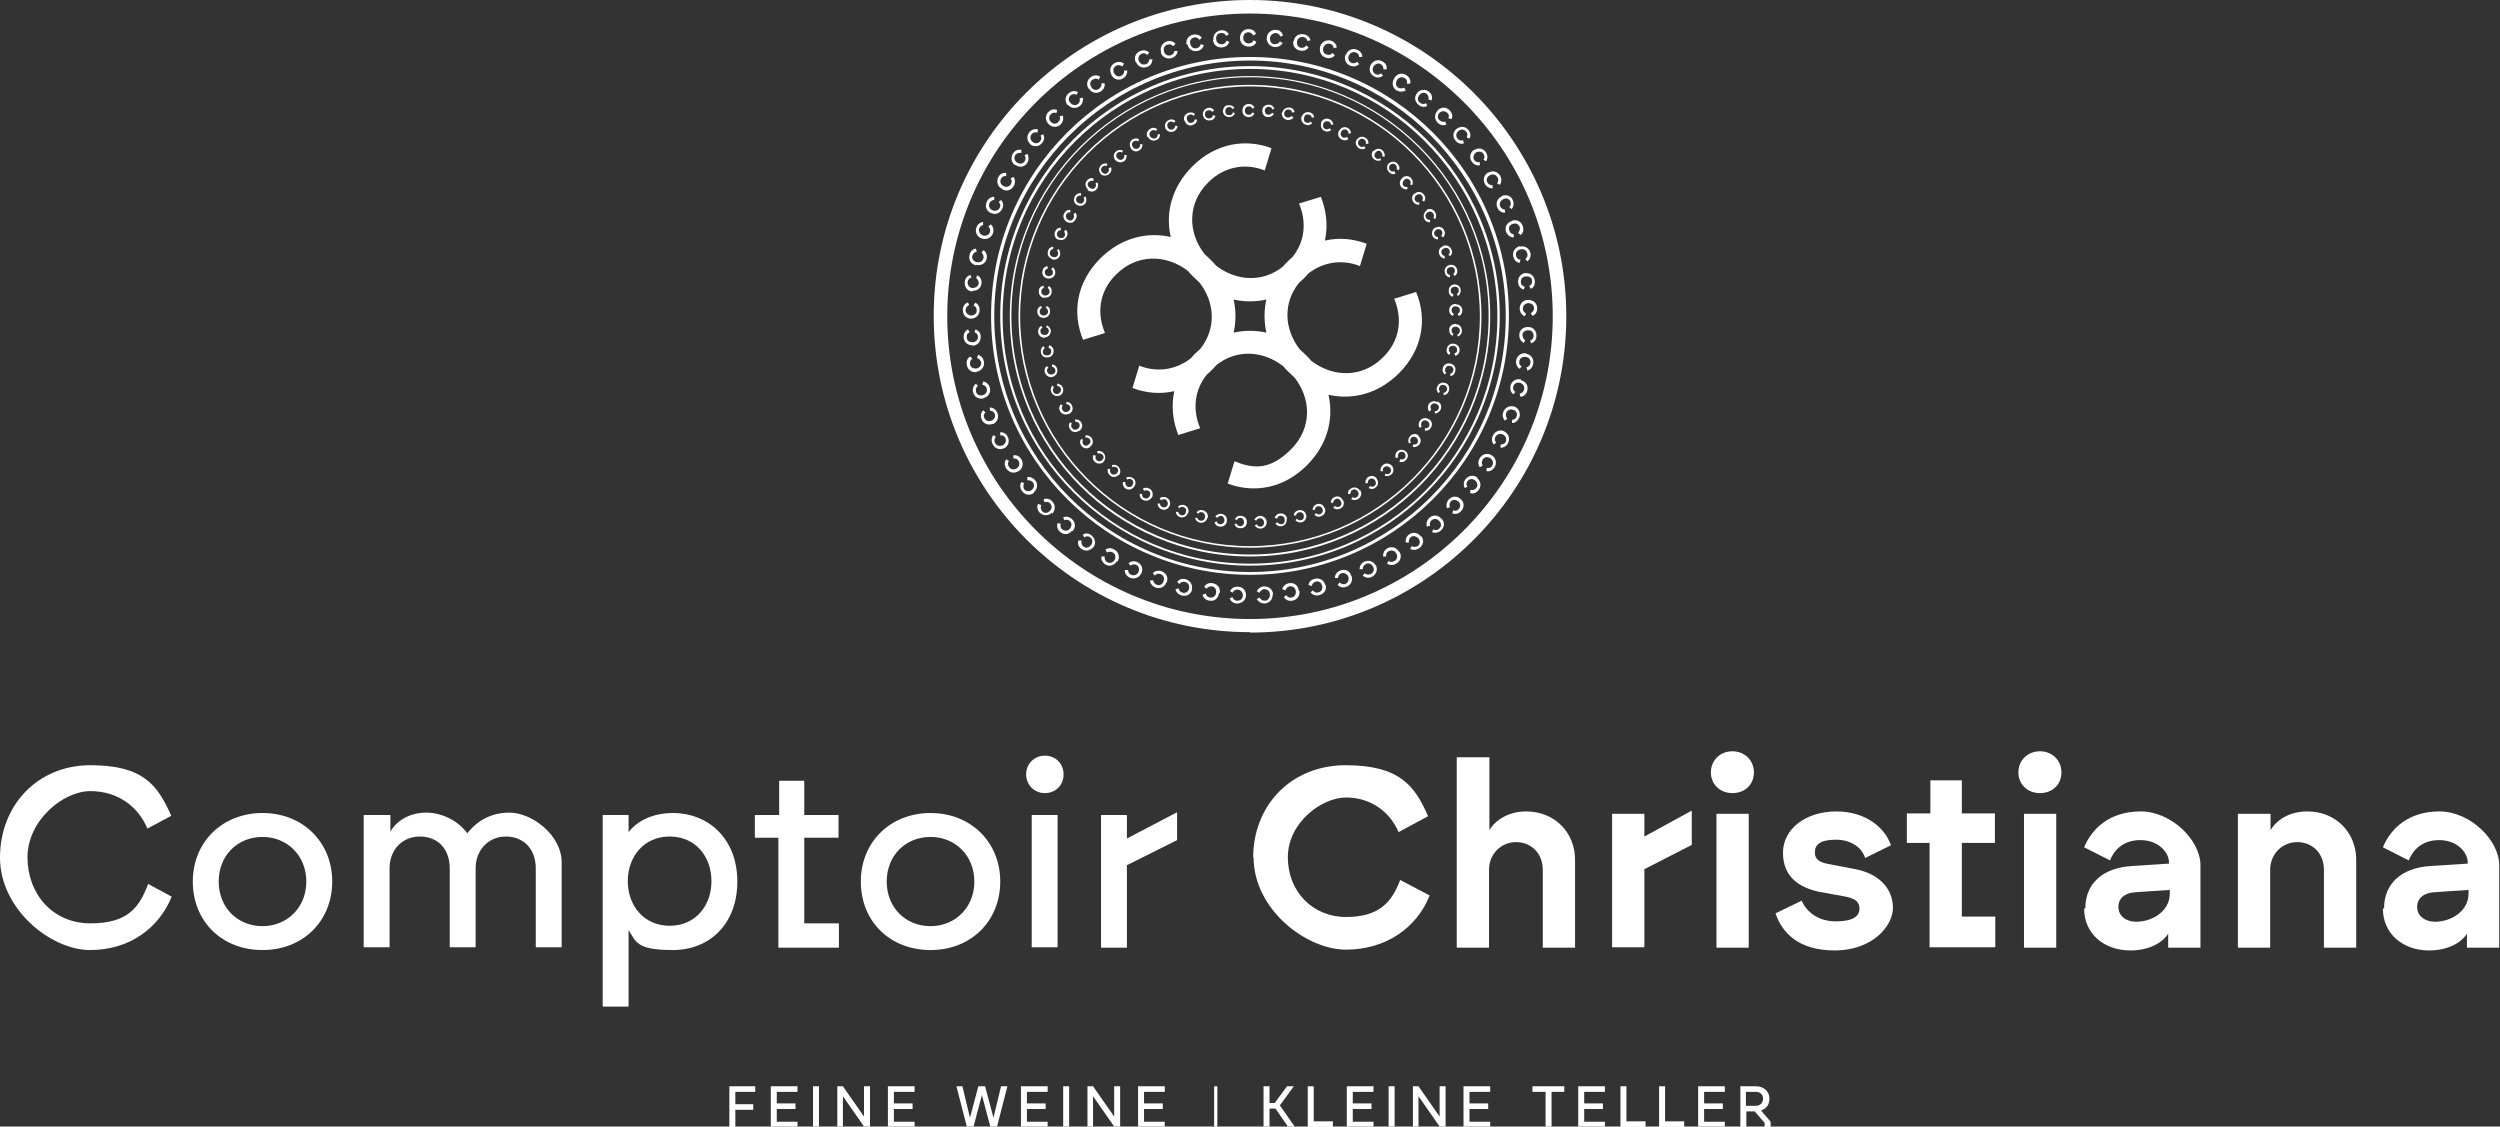 <?xml version="1.0" encoding="UTF-8"?>
<svg id="Layer_1" xmlns="http://www.w3.org/2000/svg" version="1.1" viewBox="0 0 627.6 282.8">
  <rect x="0" y="0" width="627.6" height="282.8" fill="#333333" stroke="none"/>
  <!-- Generator: Adobe Illustrator 29.8.0, SVG Export Plug-In . SVG Version: 2.1.1 Build 160)  -->
  <defs>
    <style>
      .st0 {
        fill: #fff;
      }
    </style>
  </defs>
  <path class="st0" d="M0,215.3c0-13,9.3-23.2,22.7-23.2s16.9,5.1,20.3,12.7l-6,3.2c-2.3-5.5-7.4-9.4-14.3-9.4s-15.8,7.4-15.8,16.6,6.3,16.6,15.8,16.6,12.3-4.1,14.5-9.9l5.9,3.2c-3.2,7.9-10.6,13.4-20.5,13.4S0,228.2,0,215.3Z"/>
  <path class="st0" d="M48.4,221.3c0-9.9,7.4-17.2,17.5-17.2s17.5,7.3,17.5,17.2-7.3,17.2-17.5,17.2-17.5-7.2-17.5-17.2ZM65.9,232.5c6.2,0,11-4.7,11-11.2s-4.8-11.2-11-11.2-11,4.6-11,11.2,4.8,11.2,11,11.2Z"/>
  <path class="st0" d="M91.5,204.6h6.5v4.2c1.6-2.9,5-4.8,9-4.8s8.1,2.1,10.3,5.2c1.7-2.2,5-5.2,10.6-5.2s13.1,5.6,13.1,12.5v21.3h-6.5v-19.8c0-5-3.2-8-7.5-8s-7.6,3.3-7.6,8v19.8h-6.5v-19.8c0-5-3.1-8-7.5-8s-7.6,3.3-7.6,8v19.8h-6.5v-33.2Z"/>
  <path class="st0" d="M151.3,204.6h6.5v4.3c2.1-2.8,6.1-4.8,11.1-4.8,9,0,16.2,6.5,16.2,17.2s-7,17.2-16.2,17.2-9.2-2.1-11.1-5v19.2h-6.5v-48ZM168.1,232.4c6.5,0,10.5-5,10.5-11.2s-4-11.2-10.5-11.2-10.5,5.1-10.5,11.2,4,11.2,10.5,11.2Z"/>
  <path class="st0" d="M195.4,210.3h-5.9v-5.7h6.1v-8.6h6.3v8.6h8.6v5.7h-8.6v21.5h8.7v6.1h-15.2v-27.6Z"/>
  <path class="st0" d="M216.1,221.3c0-9.9,7.4-17.2,17.5-17.2s17.5,7.3,17.5,17.2-7.3,17.2-17.5,17.2-17.5-7.2-17.5-17.2ZM233.6,232.5c6.2,0,11-4.7,11-11.2s-4.8-11.2-11-11.2-11,4.6-11,11.2,4.8,11.2,11,11.2Z"/>
  <path class="st0" d="M262.3,189.7c2.7,0,4.7,2,4.7,4.7s-2,4.7-4.7,4.7-4.7-2.1-4.7-4.7,2-4.7,4.7-4.7ZM259,204.6h6.5v33.2h-6.5v-33.2Z"/>
  <path class="st0" d="M276.4,204.6h6.5v5.9l12.6-6.6v7l-12.6,6.3v20.7h-6.5v-33.2Z"/>
  <g>
    <path class="st0" d="M314.6,215.3c0-13.2,9.6-23.2,23.2-23.2s17.4,5.2,20.7,12.8l-7.4,4c-2.2-5.2-7.1-8.7-13.2-8.7s-14.6,6.3-14.6,15,6.3,15,14.6,15,11.5-3.7,13.6-9.3l7.4,3.9c-3.2,8.1-11,13.6-21,13.6s-23.2-10.1-23.2-23.2Z"/>
    <path class="st0" d="M365.8,190.1h8.1v18.3c1.6-2.7,5-4.7,9.2-4.7,7.4,0,12.3,5.5,12.3,12.1v22.1h-8.1v-19.5c0-4.3-3-7-6.7-7s-6.8,2.9-6.8,7v19.5h-8.1v-47.8Z"/>
    <path class="st0" d="M404.7,204.3h8.1v5.7l11.9-6.5v8.6l-11.9,6.1v19.6h-8.1v-33.6Z"/>
    <path class="st0" d="M434.9,188.6c3,0,5.4,2.2,5.4,5.3s-2.3,5.2-5.4,5.2-5.4-2.2-5.4-5.2,2.3-5.3,5.4-5.3ZM430.9,204.3h8.1v33.6h-8.1v-33.6Z"/>
    <path class="st0" d="M445.7,229.3l6.6-3.2c1,2.5,3.9,5.2,8.5,5.2s6-1.4,6-3.2-1.2-2.5-3.4-3l-6.6-1.2c-5-1-9.2-3.7-9.2-9.8s5.8-10.4,13.4-10.4,12.3,4.3,13.7,8.5l-6.5,3.2c-.6-2.3-3.2-4.6-7.3-4.6s-5.3,1.3-5.3,3.2,1.4,2.5,3.4,2.9l6.8,1.3c6.1,1.2,9.4,5,9.4,9.7s-5.3,10.7-14.6,10.7-13.2-4.6-14.8-9.1Z"/>
    <path class="st0" d="M484.4,211.6h-5.7v-7.4h5.9v-8.3h7.9v8.3h8.3v7.4h-8.3v18.5h8.4v7.7h-16.5v-26.2Z"/>
    <path class="st0" d="M512.1,188.6c3,0,5.4,2.2,5.4,5.3s-2.3,5.2-5.4,5.2-5.4-2.2-5.4-5.2,2.3-5.3,5.4-5.3ZM508.1,204.3h8.1v33.6h-8.1v-33.6Z"/>
    <path class="st0" d="M523.5,228c0-6.1,4.3-10.2,11.8-10.6l9.2-.6v-.3c0-2.4-2.5-5.6-7.2-5.6s-6.8,3-7.6,5.1l-6.5-3.3c2-4.8,6.5-9,14.2-9s15,7.2,15,13.5v20.7h-8.1v-3.5c-1.6,2.5-5.1,4.2-9.5,4.2-6.6,0-11.6-4.2-11.6-10.5ZM536.2,231.4c4.3,0,8.5-2.8,8.5-7v-1l-8.8.6c-2.5.2-4.1,1.5-4.1,3.7s1.9,3.7,4.5,3.7Z"/>
    <path class="st0" d="M561.9,204.3h8.1v4.1c1.6-2.7,4.9-4.7,9.2-4.7,7.4,0,12.3,5.5,12.3,12.1v22.1h-8.1v-19.5c0-4.3-3-7-6.7-7s-6.8,2.9-6.8,7v19.5h-8.1v-33.6Z"/>
    <path class="st0" d="M598.5,228c0-6.1,4.3-10.2,11.8-10.6l9.2-.6v-.3c0-2.4-2.5-5.6-7.2-5.6s-6.8,3-7.6,5.1l-6.5-3.3c2-4.8,6.5-9,14.2-9s15,7.2,15,13.5v20.7h-8.1v-3.5c-1.6,2.5-5.1,4.2-9.5,4.2-6.6,0-11.6-4.2-11.6-10.5ZM611.2,231.4c4.3,0,8.5-2.8,8.5-7v-1l-8.8.6c-2.5.2-4.1,1.5-4.1,3.7s1.9,3.7,4.5,3.7Z"/>
  </g>
  <g>
    <path class="st0" d="M183.1,272.7h6.5v1.4h-5v3.1h4.5v1.4h-4.5v4.3h-1.5v-10.1Z"/>
    <path class="st0" d="M193.5,272.7h6.7v1.4h-5.2v2.9h4.7v1.4h-4.7v3.2h5.2v1.4h-6.7v-10.1Z"/>
    <path class="st0" d="M204.1,272.7h1.5v10.1h-1.5v-10.1Z"/>
    <path class="st0" d="M210.1,272.7h1.5l5.3,7.6v-7.6h1.5v10.1h-1.5l-5.3-7.6v7.6h-1.4v-10.1Z"/>
    <path class="st0" d="M222.9,272.7h6.7v1.4h-5.2v2.9h4.7v1.4h-4.7v3.2h5.2v1.4h-6.7v-10.1Z"/>
    <path class="st0" d="M240,272.7h1.6l1.9,7.9,2.1-7.9h1.7l2.1,7.9,1.9-7.9h1.6l-2.6,10.1h-1.7l-2.1-7.9-2.1,7.9h-1.7l-2.6-10.1Z"/>
    <path class="st0" d="M256.3,272.7h6.7v1.4h-5.2v2.9h4.7v1.4h-4.7v3.2h5.2v1.4h-6.7v-10.1Z"/>
    <path class="st0" d="M266.9,272.7h1.5v10.1h-1.5v-10.1Z"/>
    <path class="st0" d="M272.9,272.7h1.5l5.3,7.6v-7.6h1.5v10.1h-1.5l-5.3-7.6v7.6h-1.4v-10.1Z"/>
    <path class="st0" d="M285.7,272.7h6.7v1.4h-5.2v2.9h4.7v1.4h-4.7v3.2h5.2v1.4h-6.7v-10.1Z"/>
    <path class="st0" d="M320.1,278.3h-1.4v4.5h-1.5v-10.1h1.5v4.2h1.3l3.1-4.2h1.7l-3.5,4.8,3.7,5.3h-1.7l-3.1-4.5Z"/>
    <path class="st0" d="M328.3,272.7h1.5v8.8h4.8v1.4h-6.3v-10.1Z"/>
    <path class="st0" d="M338.1,272.7h6.7v1.4h-5.2v2.9h4.7v1.4h-4.7v3.2h5.2v1.4h-6.7v-10.1Z"/>
    <path class="st0" d="M348.6,272.7h1.5v10.1h-1.5v-10.1Z"/>
    <path class="st0" d="M304.8,272.7h.8v10.1h-.8v-10.1Z"/>
    <path class="st0" d="M354.6,272.7h1.5l5.3,7.6v-7.6h1.5v10.1h-1.5l-5.3-7.6v7.6h-1.4v-10.1Z"/>
    <path class="st0" d="M367.4,272.7h6.7v1.4h-5.2v2.9h4.7v1.4h-4.7v3.2h5.2v1.4h-6.7v-10.1Z"/>
    <path class="st0" d="M387.9,274.1h-3.2v-1.4h8v1.4h-3.2v8.7h-1.5v-8.7Z"/>
    <path class="st0" d="M396.2,272.7h6.7v1.4h-5.2v2.9h4.7v1.4h-4.7v3.2h5.2v1.4h-6.7v-10.1Z"/>
    <path class="st0" d="M406.8,272.7h1.5v8.8h4.8v1.4h-6.3v-10.1Z"/>
    <path class="st0" d="M416.5,272.7h1.5v8.8h4.8v1.4h-6.3v-10.1Z"/>
    <path class="st0" d="M426.3,272.7h6.7v1.4h-5.2v2.9h4.7v1.4h-4.7v3.2h5.2v1.4h-6.7v-10.1Z"/>
    <path class="st0" d="M436.8,272.7h4c2.1,0,3.4,1.4,3.4,3.1s-.9,2.5-2.1,3l2.4,2.8v1.3h-1.5v-1l-2.5-2.9h-2.1v3.9h-1.5v-10.1ZM440.8,277.6c1.1,0,1.8-.8,1.8-1.8s-.7-1.7-1.8-1.7h-2.5v3.5h2.5Z"/>
  </g>
  <path class="st0" d="M355.5,73.3l-5.5,1.7c2.1,4.9,1.5,10.5-2.8,14.7-5.2,5.2-12.5,5.1-18,.9-.4-.5-.9-1-1.4-1.5s-1-.9-1.5-1.4c-3.9-5-4.3-11.6-.2-16.7.4-.4.8-.7,1.2-1.1s.8-.8,1.1-1.2c3.9-3.1,8.8-3.6,13-1.9l1.7-5.6c-3.4-1.3-7-1.6-10.5-.8.8-3.7.4-7.4-1-11l-5.5,1.7c1.9,4.4,1.6,9.5-1.7,13.5-.4.3-.8.7-1.2,1.1s-.8.8-1.1,1.2c-5.1,4.1-11.7,3.7-16.8-.2-.4-.5-.9-1-1.4-1.5s-1-.9-1.5-1.4c-4.2-5.4-4.4-12.7.9-18,4.1-4.1,9.5-4.9,14.2-3l1.7-5.6c-6.7-2.5-14.1-1.2-19.9,4.6-5.1,5.1-6.8,11.6-5.4,17.7-6.1-1.4-12.6.3-17.7,5.4-6,6-7.1,13.7-4.3,20.4l5.5-1.7c-2.1-4.9-1.5-10.5,2.8-14.7,5.2-5.2,12.5-5.1,18-.9.4.5.9,1,1.4,1.5s1,.9,1.5,1.4c3.9,5,4.3,11.6.2,16.7-.4.4-.8.7-1.2,1.1s-.8.8-1.1,1.2c-3.9,3.1-8.8,3.6-13,1.9l-1.7,5.6c3.4,1.3,7,1.6,10.5.8-.8,3.7-.4,7.4,1,11l5.5-1.7c-1.9-4.4-1.6-9.5,1.7-13.5.4-.3.8-.7,1.2-1.1s.8-.8,1.1-1.2c5.1-4.1,11.7-3.7,16.8.2.4.5.9,1,1.4,1.5s1,.9,1.5,1.4c4.2,5.4,4.4,12.7-.9,18s-9.5,4.9-14.2,3l-1.7,5.6c6.7,2.5,14.1,1.2,19.9-4.6,5.1-5.1,6.8-11.6,5.4-17.7,6.1,1.4,12.6-.3,17.7-5.4,6-6,7.1-13.7,4.3-20.4ZM309.7,83.5c.6-2.7.6-5.5,0-8.3,2.7.6,5.5.6,8.2,0-.6,2.7-.6,5.5,0,8.3-2.7-.6-5.5-.6-8.2,0Z"/>
  <g>
    <path class="st0" d="M273.1,47.5c-.7-.6-.8-1.6-.2-2.2.5-.6,1.2-.7,1.6-.5v.6c-.4-.1-.9,0-1.2.3-.4.4-.3,1,.2,1.4.5.4,1.1.4,1.4,0,.3-.4.3-.8.1-1.1l.5-.2c.2.4.3,1.1-.2,1.7-.6.7-1.5.8-2.3.2Z"/>
    <path class="st0" d="M276.4,43.7c-.7-.7-.6-1.6,0-2.2.6-.6,1.2-.5,1.6-.4l-.2.6c-.3-.1-.7-.2-1.1.2-.4.4-.4,1,0,1.4.4.4,1,.5,1.4,0,.3-.3.4-.8.2-1.1l.6-.2c.2.4.2,1.1-.4,1.6-.6.6-1.6.7-2.3,0Z"/>
    <path class="st0" d="M280,40.2c-.6-.7-.5-1.7.2-2.2.6-.5,1.3-.4,1.7-.2l-.2.5c-.3-.2-.7-.2-1.1,0-.5.4-.5,1-.1,1.4.4.5,1,.6,1.4.2.4-.3.4-.7.3-1h.6c.1.3,0,1-.5,1.5-.7.5-1.6.5-2.3-.2Z"/>
    <path class="st0" d="M283.9,37.2c-.5-.8-.3-1.7.4-2.2.7-.4,1.3-.3,1.7,0l-.3.5c-.3-.2-.7-.3-1.1,0-.5.3-.6.9-.2,1.4.3.5.9.6,1.4.3.4-.3.5-.7.4-1h.6c0,.4,0,1-.7,1.5-.7.5-1.7.4-2.2-.4Z"/>
    <path class="st0" d="M288.1,34.5c-.5-.8-.1-1.7.7-2.2.7-.4,1.3-.2,1.7.1l-.3.5c-.2-.2-.6-.4-1.1-.1-.5.3-.7.9-.4,1.4.3.5.9.7,1.4.5.4-.2.6-.6.5-1h.6c0,.4-.1,1.1-.8,1.4-.8.4-1.7.2-2.2-.7Z"/>
    <path class="st0" d="M292.6,32.2c-.4-.9,0-1.7.9-2.1.7-.3,1.3,0,1.6.3l-.4.4c-.2-.2-.6-.4-1.1-.2-.5.2-.7.8-.5,1.3.2.5.8.8,1.3.6.4-.2.6-.6.6-.9h.6c0,.5-.3,1.1-1,1.4-.8.3-1.7,0-2.1-.9Z"/>
    <path class="st0" d="M297.3,30.3c-.3-.9.2-1.7,1.1-2,.8-.2,1.3,0,1.6.4l-.4.4c-.2-.3-.6-.5-1-.3-.6.2-.8.7-.6,1.3.2.6.7.9,1.2.7.5-.1.7-.5.7-.8h.6c0,.6-.3,1.1-1.1,1.4-.8.3-1.7-.1-2-1.1Z"/>
    <path class="st0" d="M302,29c-.2-.9.4-1.7,1.2-1.9.8-.2,1.3.2,1.6.6l-.5.4c-.2-.3-.5-.5-1-.4-.6.1-.9.6-.8,1.2.1.6.6.9,1.2.8.5,0,.7-.4.8-.8l.6.2c0,.4-.4,1-1.2,1.1-.8.2-1.7-.3-1.9-1.2Z"/>
    <path class="st0" d="M307,28.1c0-1,.5-1.7,1.4-1.7.8,0,1.3.3,1.5.7l-.5.3c-.1-.3-.5-.6-.9-.5-.6,0-.9.5-.9,1.1,0,.6.5,1,1.1.9.5,0,.8-.4.8-.7l.5.2c-.1.4-.5.9-1.3,1-.9,0-1.6-.5-1.7-1.4Z"/>
    <path class="st0" d="M311.9,27.7c0-1,.7-1.6,1.6-1.6.8,0,1.3.5,1.4.9l-.5.3c-.1-.3-.4-.6-.9-.6-.6,0-1,.5-1,1.1,0,.6.4,1,1,1,.5,0,.8-.3.9-.6l.5.3c-.2.4-.6.9-1.4.9-.9,0-1.6-.6-1.6-1.6Z"/>
    <path class="st0" d="M316.9,27.7c0-1,.9-1.5,1.7-1.4.8,0,1.2.6,1.3,1l-.5.2c0-.3-.3-.6-.8-.7-.6,0-1,.3-1.1.9,0,.6.3,1.1.9,1.1.5,0,.8-.2.9-.5l.5.3c-.2.4-.7.8-1.5.8-.9,0-1.5-.8-1.4-1.7Z"/>
    <path class="st0" d="M321.9,28.3c.2-.9,1-1.4,1.9-1.3.8.1,1.1.7,1.2,1.1l-.6.2c0-.3-.3-.7-.8-.8-.6-.1-1,.2-1.2.8-.1.6.2,1.1.8,1.2.5,0,.8-.1,1-.4l.5.4c-.2.4-.8.7-1.6.6-.9-.2-1.4-.9-1.3-1.9Z"/>
    <path class="st0" d="M326.8,29.3c.3-.9,1.1-1.3,2-1.1.8.2,1.1.8,1.1,1.3h-.6c0-.2-.2-.6-.7-.7-.6-.2-1.1.1-1.2.7-.2.6,0,1.1.6,1.3.5.1.8,0,1-.3l.4.4c-.3.4-.9.7-1.6.4-.8-.2-1.3-1.1-1.1-2Z"/>
    <path class="st0" d="M331.6,30.8c.4-.9,1.3-1.2,2.1-.9.7.3,1,.9,1,1.4h-.6c0-.3-.1-.7-.6-.8-.5-.2-1.1,0-1.3.6-.2.5,0,1.1.5,1.3.4.2.8,0,1.1-.2l.4.4c-.3.3-.9.6-1.6.3-.8-.3-1.2-1.2-.9-2.1Z"/>
    <path class="st0" d="M336.2,32.8c.4-.8,1.4-1.1,2.1-.7.7.4.9,1,.8,1.4h-.6c0-.3,0-.7-.5-.9-.5-.3-1.1,0-1.3.5-.3.5-.1,1.1.4,1.4.4.2.8,0,1.1-.1l.3.5c-.3.3-1,.5-1.7.1-.8-.4-1.1-1.3-.7-2.1Z"/>
    <path class="st0" d="M340.6,35.1c.5-.8,1.5-1,2.2-.5.7.4.8,1.1.7,1.5h-.6c0-.4,0-.8-.4-1.1-.5-.3-1.1-.2-1.4.3-.3.5-.2,1.1.3,1.4.4.3.8.2,1.1,0l.3.5c-.4.3-1,.4-1.7,0-.7-.5-1-1.4-.5-2.2Z"/>
    <path class="st0" d="M344.8,38c.6-.8,1.6-.8,2.2-.3.6.5.7,1.2.6,1.6h-.6c.1-.4,0-.8-.3-1.2-.5-.4-1-.3-1.4.2-.4.5-.3,1.1.1,1.4.4.3.8.3,1.1,0l.2.5c-.4.2-1.1.3-1.7-.2-.7-.5-.9-1.5-.2-2.3Z"/>
    <path class="st0" d="M348.6,41.1c.7-.7,1.6-.7,2.2,0,.6.6.6,1.2.4,1.6l-.6-.2c.1-.3.1-.7-.2-1.1-.4-.4-1-.4-1.4,0-.4.4-.4,1,0,1.4.3.3.8.3,1.1.2l.2.6c-.4.2-1.1.2-1.6-.4-.6-.6-.7-1.6,0-2.3Z"/>
    <path class="st0" d="M352.1,44.6c.7-.6,1.7-.5,2.2.2.5.6.4,1.3.2,1.7l-.5-.2c.2-.3.2-.7-.1-1.1-.4-.4-1-.5-1.4,0-.4.4-.5,1-.2,1.4.3.4.7.4,1,.3v.6c-.3.1-1,0-1.5-.5-.6-.7-.5-1.6.2-2.3Z"/>
    <path class="st0" d="M355.3,48.5c.8-.6,1.7-.3,2.2.4.5.7.3,1.3,0,1.7l-.5-.3c.2-.3.3-.7,0-1.1-.3-.5-.9-.6-1.4-.2-.5.3-.6.9-.3,1.4.3.4.7.5,1,.4v.6c-.4,0-1,0-1.5-.7-.5-.7-.4-1.7.4-2.2Z"/>
    <path class="st0" d="M358.1,52.7c.8-.5,1.7-.2,2.2.6.4.7.2,1.3,0,1.7l-.5-.3c.2-.2.3-.6,0-1.1-.3-.5-.9-.6-1.4-.3-.5.3-.7.9-.4,1.4.2.4.6.5,1,.5v.6c-.4,0-1.1-.1-1.4-.8-.4-.7-.2-1.7.6-2.2Z"/>
    <path class="st0" d="M360.5,57.1c.9-.4,1.7,0,2.1.8.3.7,0,1.3-.3,1.7l-.5-.4c.2-.2.4-.6.2-1.1-.2-.5-.8-.7-1.3-.5-.5.2-.8.8-.6,1.3.2.4.6.6.9.6v.6c-.5,0-1.1-.2-1.4-.9-.3-.8,0-1.7.8-2.1Z"/>
    <path class="st0" d="M362.4,61.7c.9-.3,1.7.2,2,1,.3.8,0,1.3-.4,1.6l-.4-.4c.3-.2.5-.6.3-1-.2-.6-.7-.8-1.3-.6-.6.2-.9.7-.7,1.3.1.4.5.6.8.7v.6c-.5,0-1.1-.3-1.4-1.1-.3-.8.1-1.7,1-2Z"/>
    <path class="st0" d="M363.9,66.5c.9-.2,1.7.3,1.9,1.2.2.8-.2,1.3-.6,1.6l-.4-.5c.3-.2.5-.5.4-1-.1-.6-.6-.9-1.2-.7-.6.1-.9.6-.8,1.2.1.5.5.7.8.7v.6c-.6,0-1.1-.4-1.3-1.2-.2-.8.3-1.7,1.2-1.9Z"/>
    <path class="st0" d="M364.9,71.4c1-.1,1.7.5,1.8,1.4,0,.8-.3,1.3-.7,1.5l-.3-.5c.3-.1.6-.5.5-1,0-.6-.6-.9-1.1-.8-.6,0-1,.5-.9,1.1,0,.5.4.7.7.8l-.2.6c-.4-.1-1-.5-1-1.3-.1-.9.4-1.7,1.4-1.8Z"/>
    <path class="st0" d="M365.5,76.4c1,0,1.6.7,1.6,1.5,0,.8-.4,1.3-.9,1.4l-.3-.5c.3-.1.6-.4.6-.9,0-.6-.5-1-1.1-1-.6,0-1,.4-1,1,0,.5.3.8.6.9l-.3.5c-.4-.2-.9-.6-.9-1.4,0-.9.6-1.6,1.6-1.6Z"/>
    <path class="st0" d="M365.5,81.4c1,0,1.5.8,1.5,1.7,0,.8-.6,1.2-1,1.4l-.2-.5c.3,0,.6-.4.7-.9,0-.6-.4-1-1-1.1-.6,0-1.1.3-1.1.9,0,.5.2.8.5.9l-.3.5c-.4-.2-.8-.7-.8-1.5,0-.9.7-1.5,1.7-1.5Z"/>
    <path class="st0" d="M365.1,86.3c.9.2,1.5,1,1.3,1.8-.1.8-.7,1.2-1.1,1.2l-.2-.6c.3,0,.7-.3.7-.8,0-.6-.3-1-.9-1.1-.6,0-1.1.2-1.2.8,0,.5.2.8.4,1l-.3.5c-.4-.2-.8-.8-.6-1.5.1-.8.9-1.5,1.8-1.3Z"/>
    <path class="st0" d="M364.2,91.3c.9.2,1.4,1.1,1.1,2-.2.8-.8,1.1-1.2,1.1v-.6c.2,0,.6-.2.7-.7.2-.6-.2-1.1-.7-1.2-.6-.2-1.1.1-1.3.7-.1.5,0,.8.3,1l-.4.4c-.4-.3-.7-.8-.5-1.6.2-.8,1-1.4,2-1.1Z"/>
    <path class="st0" d="M362.8,96.1c.9.3,1.2,1.2.9,2.1-.3.8-.9,1-1.3,1v-.6c.3,0,.6-.2.8-.6.2-.5,0-1.1-.6-1.3-.6-.2-1.1,0-1.3.6-.2.4,0,.8.2,1l-.4.4c-.3-.3-.6-.9-.3-1.6.3-.8,1.2-1.3,2.1-.9Z"/>
    <path class="st0" d="M360.9,100.8c.9.4,1.1,1.3.7,2.1-.4.7-1,.9-1.4.9v-.6c.3,0,.7,0,.9-.5.3-.5,0-1.1-.5-1.3-.5-.3-1.1-.1-1.4.4-.2.4,0,.8.1,1.1l-.5.4c-.3-.3-.5-1-.2-1.7.4-.8,1.3-1.1,2.1-.7Z"/>
    <path class="st0" d="M358.7,105.2c.8.5,1,1.4.5,2.2-.4.7-1.1.8-1.5.7v-.6c.4,0,.8,0,1-.4.3-.5.1-1.1-.4-1.4-.5-.3-1.1-.2-1.4.3-.2.4-.2.8,0,1.1l-.5.3c-.3-.4-.4-1,0-1.7.5-.7,1.4-1,2.2-.5Z"/>
    <path class="st0" d="M356,109.4c.8.6.8,1.5.3,2.2-.5.6-1.1.7-1.6.6v-.6c.4,0,.8,0,1.1-.3.3-.5.2-1-.2-1.4-.5-.4-1.1-.3-1.4.1-.3.4-.2.8,0,1.1l-.5.2c-.2-.4-.3-1,.2-1.7.5-.7,1.5-.9,2.2-.3Z"/>
    <path class="st0" d="M352.9,113.3c.7.6.7,1.6,0,2.2-.5.6-1.2.6-1.6.4l.2-.6c.3.1.7.1,1.1-.2.4-.4.3-1,0-1.4-.4-.4-1-.4-1.4,0-.3.3-.3.8-.2,1.1l-.6.2c-.2-.4-.2-1.1.3-1.6.6-.6,1.5-.7,2.3,0Z"/>
    <path class="st0" d="M349.4,116.9c.6.7.5,1.7-.1,2.2-.6.5-1.2.5-1.7.3l.2-.5c.3.2.7.2,1.1-.1.4-.4.4-1,0-1.4-.4-.4-1-.5-1.4-.1-.4.3-.4.7-.3,1h-.6c-.1-.3-.1-.9.5-1.5.6-.6,1.6-.6,2.3.1Z"/>
    <path class="st0" d="M345.6,120.2c.6.8.4,1.7-.3,2.2-.6.5-1.3.4-1.7.1l.3-.5c.3.2.7.3,1.1,0,.5-.3.5-.9.2-1.4-.3-.5-1-.6-1.4-.3-.4.3-.5.7-.4,1h-.6c-.1-.3,0-1,.6-1.5.7-.5,1.7-.4,2.2.3Z"/>
    <path class="st0" d="M341.5,123.1c.5.8.2,1.7-.6,2.2-.7.4-1.3.2-1.7,0l.3-.5c.2.2.7.3,1.1,0,.5-.3.6-.9.3-1.4-.3-.5-.9-.7-1.4-.4-.4.2-.5.7-.5,1h-.6c0-.4,0-1,.8-1.4.7-.4,1.7-.3,2.2.6Z"/>
    <path class="st0" d="M337.2,125.6c.4.9,0,1.8-.8,2.1-.7.3-1.3.1-1.7-.2l.4-.5c.2.2.6.4,1.1.2.5-.2.7-.8.4-1.4-.3-.5-.8-.8-1.3-.5-.4.2-.6.6-.6.9h-.6c0-.5.2-1.1.9-1.4.8-.4,1.7-.1,2.1.8Z"/>
    <path class="st0" d="M332.6,127.6c.3.9-.1,1.7-1,2-.8.3-1.3,0-1.6-.4l.4-.4c.2.3.6.4,1,.3.5-.2.8-.7.6-1.3-.2-.6-.7-.8-1.3-.7-.4.2-.6.5-.6.9h-.6c0-.5.3-1.1,1-1.4.8-.3,1.7,0,2,1Z"/>
    <path class="st0" d="M327.9,129.2c.2.9-.3,1.7-1.1,1.9-.8.2-1.3-.2-1.6-.5l.4-.4c.2.3.5.5,1,.4.6-.1.8-.7.7-1.2-.1-.6-.6-.9-1.2-.8-.5.1-.7.5-.7.8h-.6c0-.6.4-1.1,1.2-1.3.8-.2,1.7.2,1.9,1.2Z"/>
    <path class="st0" d="M323,130.3c.1,1-.5,1.7-1.3,1.8-.8.1-1.3-.3-1.5-.7l.5-.3c.2.3.5.5,1,.5.6,0,.9-.6.8-1.2,0-.6-.6-1-1.1-.9-.5,0-.7.4-.8.7l-.6-.2c.1-.4.5-1,1.3-1.1.9-.1,1.7.4,1.8,1.4Z"/>
    <path class="st0" d="M318,131c0,1-.6,1.6-1.5,1.7-.8,0-1.3-.4-1.5-.8l.5-.3c.1.3.4.6.9.6.6,0,1-.5.9-1.1,0-.6-.5-1-1-1-.5,0-.8.3-.9.6l-.5-.2c.1-.4.6-.9,1.4-1,.9,0,1.6.6,1.7,1.5Z"/>
    <path class="st0" d="M313,131.1c0,1-.8,1.6-1.7,1.5-.8,0-1.2-.5-1.4-1l.5-.2c0,.3.4.6.9.7.6,0,1-.4,1-1,0-.6-.4-1.1-.9-1.1-.5,0-.8.3-.9.6l-.5-.3c.2-.4.7-.9,1.5-.8.9,0,1.6.7,1.5,1.7Z"/>
    <path class="st0" d="M308,130.8c-.1,1-.9,1.5-1.8,1.4-.8-.1-1.2-.6-1.3-1.1l.6-.2c0,.3.3.7.8.7.6,0,1-.3,1.1-.9,0-.6-.3-1.1-.8-1.2-.5,0-.8.2-1,.5l-.5-.3c.2-.4.8-.8,1.5-.7.9.1,1.5.8,1.4,1.8Z"/>
    <path class="st0" d="M303.1,130c-.2.9-1.1,1.4-1.9,1.2-.8-.2-1.1-.8-1.2-1.2h.6c0,.2.2.6.7.7.6.1,1.1-.2,1.2-.8.1-.6-.1-1.1-.7-1.3-.5-.1-.8,0-1,.4l-.4-.4c.3-.4.8-.7,1.6-.5.8.2,1.4,1,1.2,1.9Z"/>
    <path class="st0" d="M298.2,128.8c-.3.9-1.2,1.3-2,1-.8-.3-1-.9-1-1.3h.6c0,.2.2.6.6.8.6.2,1.1,0,1.3-.7.2-.6,0-1.1-.6-1.3-.4-.2-.8,0-1,.3l-.4-.4c.3-.3.9-.6,1.6-.4.8.3,1.3,1.1,1,2Z"/>
    <path class="st0" d="M293.6,127c-.4.9-1.3,1.2-2.1.8-.7-.3-.9-1-.9-1.4h.6c0,.3.1.7.6.9.5.2,1.1,0,1.3-.5.2-.5,0-1.1-.5-1.4-.4-.2-.8,0-1.1.2l-.4-.5c.3-.3.9-.5,1.7-.2.8.4,1.2,1.2.8,2.1Z"/>
    <path class="st0" d="M289.1,124.9c-.5.8-1.4,1-2.2.6-.7-.4-.8-1-.8-1.5h.6c0,.3,0,.8.5,1,.5.3,1.1.1,1.4-.4.3-.5.2-1.1-.3-1.4-.4-.2-.8-.1-1.1,0l-.3-.5c.4-.3,1-.4,1.7,0,.7.4,1,1.3.6,2.2Z"/>
    <path class="st0" d="M284.7,122.2c-.6.8-1.5.9-2.2.4-.6-.5-.7-1.1-.6-1.6h.6c0,.4,0,.8.4,1.1.5.3,1.1.2,1.4-.3.3-.5.3-1.1-.2-1.4-.4-.3-.8-.2-1.1,0l-.3-.5c.4-.2,1-.3,1.7.1.7.5.9,1.4.3,2.2Z"/>
    <path class="st0" d="M280.8,119.2c-.6.7-1.6.7-2.2.1-.6-.5-.6-1.2-.5-1.6h.6c-.1.4-.1.9.3,1.2.4.4,1,.3,1.4-.1.4-.4.4-1.1,0-1.4-.4-.3-.8-.3-1.1-.1l-.2-.5c.4-.2,1.1-.2,1.6.3.6.6.8,1.5.1,2.3Z"/>
    <path class="st0" d="M277.1,115.9c-.7.7-1.7.6-2.3,0-.6-.6-.5-1.2-.3-1.7l.6.2c-.1.3-.2.7.2,1.1.4.4,1,.4,1.4,0,.4-.4.5-1,0-1.4-.3-.3-.8-.4-1.1-.2l-.2-.6c.4-.2,1.1-.1,1.6.4.6.6.6,1.6,0,2.3Z"/>
    <path class="st0" d="M273.7,112.2c-.8.6-1.7.4-2.2-.3-.5-.6-.4-1.3-.1-1.7l.5.2c-.2.3-.2.7,0,1.1.4.5.9.5,1.4.1.5-.4.6-1,.2-1.4-.3-.4-.7-.4-1-.3v-.6c.3-.1,1,0,1.5.6.5.7.5,1.6-.3,2.2Z"/>
    <path class="st0" d="M270.8,108.2c-.8.5-1.7.3-2.2-.5-.4-.7-.3-1.3,0-1.7l.5.3c-.2.3-.3.7,0,1.1.3.5.9.6,1.4.3.5-.3.7-.9.4-1.4-.3-.4-.7-.5-1-.4v-.6c.4,0,1,0,1.5.7.5.7.3,1.7-.5,2.2Z"/>
    <path class="st0" d="M268.2,103.9c-.9.4-1.7,0-2.1-.7-.4-.7-.1-1.3.2-1.7l.5.3c-.2.2-.4.6-.1,1.1.3.5.8.7,1.4.4.5-.3.8-.8.5-1.3-.2-.4-.6-.6-.9-.5v-.6c.5,0,1.1.2,1.4.9.4.8.1,1.7-.7,2.1Z"/>
    <path class="st0" d="M266,99.3c-.9.3-1.7,0-2.1-.9-.3-.7,0-1.3.3-1.6l.4.4c-.2.2-.4.6-.2,1.1.2.5.8.8,1.3.5.5-.2.8-.8.6-1.3-.2-.4-.6-.6-.9-.6v-.6c.5,0,1.1.3,1.4,1,.3.8,0,1.7-.9,2.1Z"/>
    <path class="st0" d="M264.3,94.6c-.9.3-1.7-.3-2-1.1-.2-.8.1-1.3.5-1.6l.4.4c-.3.2-.5.6-.3,1,.2.6.7.8,1.3.7.6-.2.9-.7.7-1.2-.1-.5-.5-.7-.8-.7v-.6c.6,0,1.1.4,1.3,1.1.2.8-.2,1.7-1.1,2Z"/>
    <path class="st0" d="M263.1,89.7c-.9.2-1.7-.4-1.8-1.3-.1-.8.3-1.3.6-1.5l.4.5c-.3.2-.5.5-.5,1,0,.6.6.9,1.2.8.6,0,1-.6.9-1.1,0-.5-.4-.7-.7-.8l.2-.6c.4,0,1,.5,1.1,1.2.1.8-.4,1.7-1.3,1.8Z"/>
    <path class="st0" d="M262.3,84.8c-1,0-1.6-.6-1.7-1.5,0-.8.4-1.3.8-1.5l.3.5c-.3.1-.6.4-.5.9,0,.6.5.9,1.1.9.6,0,1-.5,1-1.1,0-.5-.4-.8-.7-.8l.2-.5c.4.1.9.6,1,1.3,0,.9-.5,1.6-1.5,1.7Z"/>
    <path class="st0" d="M262,79.8c-1,0-1.6-.7-1.6-1.6,0-.8.5-1.2.9-1.4l.3.5c-.3.1-.6.4-.6.9,0,.6.4,1,1,1,.6,0,1.1-.4,1.1-1,0-.5-.3-.8-.6-.9l.3-.5c.4.2.9.7.8,1.4,0,.9-.7,1.6-1.6,1.6Z"/>
    <path class="st0" d="M262.2,74.8c-1-.1-1.5-.9-1.4-1.8,0-.8.6-1.2,1.1-1.3l.2.6c-.3,0-.7.3-.7.8,0,.6.3,1,.9,1.1.6,0,1.1-.3,1.2-.9,0-.5-.2-.8-.5-1l.3-.5c.4.2.8.7.7,1.5,0,.9-.8,1.5-1.8,1.4Z"/>
    <path class="st0" d="M262.9,69.9c-.9-.2-1.4-1-1.2-1.9.2-.8.7-1.1,1.2-1.2l.2.6c-.3,0-.7.3-.8.7-.1.6.2,1.1.8,1.2.6.1,1.1-.2,1.2-.7.1-.5-.1-.8-.4-1l.4-.5c.4.3.7.8.6,1.6-.2.8-1,1.4-1.9,1.2Z"/>
    <path class="st0" d="M264.1,65c-.9-.3-1.3-1.2-1-2,.2-.8.8-1,1.3-1.1v.6c-.2,0-.6.2-.8.7-.2.6.1,1.1.7,1.3.6.2,1.1,0,1.3-.6.1-.5,0-.8-.3-1l.4-.4c.3.3.6.9.4,1.6-.3.8-1.1,1.3-2,1Z"/>
    <path class="st0" d="M265.7,60.2c-.9-.4-1.2-1.3-.8-2.1.3-.7.9-1,1.4-.9v.6c-.3,0-.7.1-.9.6-.2.5,0,1.1.6,1.3.5.2,1.1,0,1.3-.5.2-.4,0-.8-.2-1.1l.5-.4c.3.3.6.9.2,1.6-.3.8-1.2,1.2-2.1.8Z"/>
    <path class="st0" d="M267.8,55.7c-.8-.5-1.1-1.4-.6-2.2.4-.7,1-.9,1.5-.8v.6c-.3,0-.7,0-1,.5-.3.5,0,1.1.4,1.4.5.3,1.1.2,1.4-.4.2-.4.1-.8,0-1.1l.5-.3c.3.3.5,1,0,1.7-.4.8-1.3,1.1-2.2.6Z"/>
    <path class="st0" d="M270.3,51.4c-.8-.5-.9-1.5-.4-2.2.5-.7,1.1-.8,1.5-.7v.6c-.4,0-.8,0-1.1.4-.3.5-.2,1.1.3,1.4.5.3,1.1.3,1.4-.2.3-.4.2-.8,0-1.1l.5-.3c.2.4.4,1,0,1.7-.5.7-1.4.9-2.2.4Z"/>
  </g>
  <g>
    <path class="st0" d="M366.7,125.3c1,.9.9,2.2.1,3-.7.8-1.6.8-2.2.6l.2-.8c.4.2,1,.2,1.4-.3.5-.6.5-1.4-.1-1.9-.6-.5-1.4-.6-1.9,0-.4.5-.4,1-.2,1.4l-.7.3c-.3-.5-.3-1.4.4-2.2.8-.9,2.1-1,3-.1Z"/>
    <path class="st0" d="M360.9,27.7c.9-.9,2.2-.9,3,0,.8.8.8,1.6.5,2.2l-.8-.2c.2-.4.2-1-.3-1.4-.6-.5-1.4-.5-1.9,0-.6.6-.6,1.4,0,1.9.5.4,1,.5,1.4.3l.3.8c-.6.2-1.4.3-2.2-.5-.8-.8-.9-2.1,0-3Z"/>
    <path class="st0" d="M263.2,31.1c-.9-.9-.8-2.2,0-3,.8-.8,1.6-.7,2.2-.5l-.2.8c-.4-.2-1-.2-1.4.3-.6.6-.5,1.4,0,1.9.6.6,1.4.6,1.9,0,.5-.5.5-1,.3-1.4l.8-.2c.2.6.2,1.4-.5,2.2-.8.8-2.1.9-3,0Z"/>
    <path class="st0" d="M365.6,32.4c1-.8,2.3-.7,3,.2.7.8.6,1.7.3,2.2l-.7-.3c.2-.4.3-1-.2-1.5-.5-.6-1.3-.6-1.9-.1-.6.5-.7,1.3-.2,1.9.4.5,1,.6,1.4.4l.2.8c-.6.2-1.5.1-2.1-.7-.8-.9-.7-2.2.3-3Z"/>
    <path class="st0" d="M361.9,130.2c.9,1,.7,2.2-.2,3-.8.7-1.7.6-2.2.4l.3-.7c.4.2,1,.3,1.5-.2.6-.5.6-1.3,0-1.9-.5-.6-1.3-.7-1.9-.2-.5.4-.5,1-.4,1.4l-.8.2c-.2-.6-.1-1.5.6-2.2.9-.8,2.2-.8,3,.2Z"/>
    <g>
      <path class="st0" d="M258.7,36.2c-1-.8-1-2.1-.3-3,.7-.8,1.6-.9,2.2-.7l-.2.8c-.4-.2-1-.1-1.4.4-.5.6-.4,1.4.2,1.9.6.5,1.4.5,1.9-.1.4-.5.4-1.1.1-1.5l.7-.3c.3.5.4,1.4-.3,2.2-.7.9-2,1.1-3,.3Z"/>
      <path class="st0" d="M259.6,123.7c-1,.8-2.3.6-3-.4-.7-.9-.5-1.7-.2-2.3l.7.3c-.2.4-.3.9,0,1.5.5.6,1.3.7,1.9.2.6-.5.8-1.3.3-1.9-.4-.5-1-.6-1.4-.5v-.8c.4-.2,1.3,0,2,.8.7.9.6,2.2-.4,3Z"/>
      <path class="st0" d="M255.6,118.3c-1.1.7-2.3.3-3-.7-.6-.9-.4-1.8,0-2.3l.7.4c-.3.3-.4.9,0,1.5.4.7,1.2.8,1.9.4.7-.4.9-1.2.5-1.9-.3-.5-.9-.7-1.3-.6v-.8c.5-.1,1.4,0,2,1,.6,1,.4,2.3-.7,3Z"/>
      <path class="st0" d="M252.1,112.5c-1.2.6-2.4.1-2.9-1-.5-1-.2-1.8.2-2.3l.6.5c-.3.3-.5.9-.2,1.5.4.7,1.1.9,1.9.6.7-.4,1-1.1.7-1.8-.3-.6-.8-.8-1.3-.7v-.8c.6,0,1.5.2,1.9,1.2.5,1,.2,2.3-1,2.9Z"/>
      <path class="st0" d="M249.2,106.4c-1.2.5-2.4-.1-2.8-1.2-.4-1,0-1.8.4-2.2l.6.5c-.3.3-.6.8-.3,1.4.3.7,1,1,1.8.7.7-.3,1.1-1,.8-1.7-.2-.6-.8-.8-1.2-.8v-.8c.7,0,1.5.4,1.9,1.4.4,1.1,0,2.3-1.2,2.8Z"/>
      <path class="st0" d="M246.9,100c-1.2.3-2.3-.3-2.6-1.5-.3-1,.2-1.8.7-2.2l.5.6c-.4.2-.6.7-.5,1.4.2.8.9,1.1,1.7.9.8-.2,1.2-.9,1-1.7-.2-.6-.7-.9-1.1-.9l.2-.8c.6,0,1.4.5,1.7,1.5.3,1.1-.3,2.3-1.5,2.6Z"/>
      <path class="st0" d="M245.2,93.4c-1.3.2-2.3-.6-2.5-1.8-.2-1.1.3-1.8.9-2.1l.5.6c-.4.2-.7.7-.6,1.3.1.8.8,1.2,1.6,1.1.8-.1,1.3-.8,1.2-1.5-.1-.6-.6-1-1-1.1l.2-.8c.6.1,1.3.6,1.5,1.7.2,1.1-.5,2.3-1.8,2.5Z"/>
      <path class="st0" d="M244.2,86.7c-1.3,0-2.2-.8-2.3-2,0-1.1.5-1.7,1.1-2l.4.7c-.4.2-.8.6-.7,1.3,0,.8.7,1.3,1.5,1.2.8,0,1.4-.7,1.3-1.4,0-.6-.5-1-.9-1.1l.3-.7c.6.2,1.3.8,1.3,1.8,0,1.2-.7,2.2-2,2.3Z"/>
      <path class="st0" d="M243.8,80c-1.3,0-2.1-1-2.1-2.2,0-1.1.7-1.7,1.3-1.9l.3.7c-.4.1-.8.5-.9,1.2,0,.8.6,1.3,1.4,1.4.8,0,1.4-.5,1.4-1.3,0-.6-.4-1.1-.8-1.2l.4-.7c.6.2,1.2.9,1.1,1.9,0,1.2-.9,2.1-2.2,2.1Z"/>
      <path class="st0" d="M244.1,73.2c-1.3-.1-2-1.2-1.9-2.4.1-1.1.8-1.6,1.4-1.8l.3.7c-.4,0-.9.4-1,1.1,0,.8.4,1.4,1.2,1.5.8,0,1.5-.4,1.6-1.2,0-.6-.3-1.1-.7-1.3l.4-.7c.5.3,1.1,1,1,2-.1,1.2-1.1,2-2.4,1.9Z"/>
      <path class="st0" d="M245,66.6c-1.3-.3-1.9-1.4-1.6-2.6.2-1.1,1-1.5,1.6-1.6l.2.8c-.4,0-.9.4-1.1,1-.2.8.3,1.4,1.1,1.6.8.2,1.5-.2,1.7-1,.1-.6-.2-1.1-.5-1.4l.5-.6c.5.3,1,1.1.8,2.1-.2,1.1-1.3,1.9-2.6,1.6Z"/>
      <path class="st0" d="M246.5,59.9c-1.2-.4-1.8-1.6-1.4-2.7.3-1,1.1-1.4,1.7-1.5v.8c-.3,0-.8.3-1,.9-.2.7.2,1.4.9,1.7.8.2,1.5,0,1.8-.8.2-.6,0-1.1-.4-1.4l.6-.6c.5.4.9,1.2.6,2.2-.4,1.1-1.5,1.8-2.7,1.4Z"/>
      <path class="st0" d="M248.8,53.5c-1.2-.5-1.6-1.7-1.1-2.8.4-1,1.3-1.3,1.9-1.3v.8c-.4,0-.9.2-1.2.8-.3.7,0,1.5.8,1.8.7.3,1.5,0,1.8-.7.3-.6,0-1.1-.3-1.4l.6-.5c.4.4.8,1.3.3,2.2-.5,1.1-1.6,1.6-2.8,1.1Z"/>
      <path class="st0" d="M251.5,47.4c-1.1-.6-1.4-1.9-.9-2.9.5-1,1.4-1.2,2-1.1v.8c-.5,0-1,0-1.3.7-.4.7-.1,1.4.6,1.8.7.4,1.5.2,1.9-.5.3-.6.2-1.1-.1-1.4l.7-.4c.4.5.6,1.3.1,2.3-.6,1-1.8,1.5-2.9.8Z"/>
      <path class="st0" d="M254.9,41.5c-1.1-.7-1.2-2-.6-3,.6-.9,1.5-1,2.1-.9v.8c-.5-.1-1.1,0-1.5.5-.4.6-.3,1.4.4,1.9.7.4,1.5.4,1.9-.3.4-.5.3-1.1,0-1.5l.7-.4c.3.5.5,1.4,0,2.3-.7,1-1.9,1.3-3,.5Z"/>
      <path class="st0" d="M268,26.4c-.8-1-.6-2.3.3-3,.8-.7,1.7-.6,2.3-.3l-.3.7c-.4-.2-.9-.3-1.5.1-.6.5-.7,1.3-.1,1.9.5.6,1.3.8,1.9.3.5-.4.6-1,.4-1.4l.8-.2c.2.6,0,1.5-.7,2.1-.9.7-2.2.7-3-.3Z"/>
      <path class="st0" d="M273.3,22.3c-.7-1.1-.4-2.3.6-3,.9-.6,1.8-.4,2.3,0l-.4.7c-.4-.3-.9-.4-1.5,0-.7.4-.8,1.2-.3,1.9.4.7,1.2.9,1.9.4.5-.4.7-.9.6-1.4h.8c.1.5,0,1.4-.9,2-1,.7-2.3.5-3-.6Z"/>
      <path class="st0" d="M279,18.7c-.6-1.1-.2-2.4.9-2.9,1-.5,1.8-.2,2.3.2l-.5.7c-.3-.3-.9-.5-1.5-.2-.7.4-.9,1.2-.5,1.9.4.7,1.2,1,1.8.6.6-.3.8-.9.7-1.3h.8c0,.6-.2,1.5-1.1,2-1,.6-2.3.3-2.9-.9Z"/>
      <path class="st0" d="M285.1,15.6c-.5-1.2,0-2.4,1.2-2.8,1-.4,1.8,0,2.2.4l-.5.6c-.3-.3-.8-.6-1.4-.3-.7.3-1,1.1-.7,1.8.3.7,1,1.1,1.8.8.6-.2.8-.8.8-1.2h.8c0,.7-.3,1.5-1.3,1.9-1.1.4-2.3,0-2.8-1.2Z"/>
      <path class="st0" d="M291.5,13.1c-.4-1.2.3-2.3,1.4-2.7,1-.3,1.8.1,2.2.6l-.6.6c-.3-.4-.8-.6-1.4-.4-.8.2-1.1,1-.9,1.7.2.8.9,1.2,1.7,1,.6-.2.9-.7.9-1.1h.8c0,.7-.5,1.5-1.5,1.8-1.1.3-2.3-.2-2.7-1.4Z"/>
      <path class="st0" d="M297.9,11.2c-.3-1.3.5-2.3,1.7-2.5,1.1-.2,1.8.3,2.1.8l-.6.5c-.2-.4-.7-.7-1.3-.6-.8.2-1.2.8-1,1.6.2.8.8,1.3,1.6,1.1.6-.1,1-.6,1-1l.8.2c-.1.6-.6,1.3-1.6,1.5-1.1.2-2.3-.4-2.5-1.7Z"/>
      <path class="st0" d="M304.6,10c-.1-1.3.7-2.2,1.9-2.4,1.1-.1,1.7.5,2,1l-.7.4c-.2-.4-.6-.8-1.3-.7-.8,0-1.3.7-1.2,1.5,0,.8.7,1.4,1.5,1.3.6,0,1-.5,1.1-.9l.7.3c-.2.6-.7,1.3-1.8,1.4-1.2.1-2.2-.6-2.3-1.9Z"/>
      <path class="st0" d="M311.3,9.5c0-1.3.9-2.2,2.1-2.2,1.1,0,1.7.6,1.9,1.2l-.7.4c-.2-.4-.6-.8-1.2-.8-.8,0-1.3.6-1.3,1.4,0,.8.6,1.4,1.4,1.4.6,0,1.1-.4,1.2-.8l.7.4c-.2.6-.8,1.2-1.9,1.2-1.2,0-2.2-.8-2.2-2.1Z"/>
      <path class="st0" d="M318,9.5c.1-1.3,1.2-2.1,2.3-2,1.1,0,1.6.8,1.8,1.4l-.7.3c-.1-.4-.5-.9-1.1-.9-.8,0-1.4.5-1.5,1.3,0,.8.4,1.5,1.2,1.5.6,0,1.1-.3,1.3-.7l.7.4c-.3.5-1,1.1-2,1-1.2-.1-2.1-1.1-2-2.4Z"/>
      <path class="st0" d="M324.8,10.3c.2-1.3,1.3-1.9,2.5-1.7,1.1.2,1.5.9,1.7,1.5l-.8.2c0-.4-.4-.9-1-1-.8-.1-1.4.3-1.6,1.1-.1.8.3,1.5,1,1.6.6.1,1.1-.2,1.3-.6l.6.5c-.3.5-1.1,1-2.1.8-1.2-.2-2-1.2-1.7-2.5Z"/>
      <path class="st0" d="M331.4,11.7c.4-1.2,1.5-1.8,2.7-1.5,1,.3,1.4,1.1,1.5,1.7l-.8.2c0-.4-.3-1-.9-1.1-.8-.2-1.4.2-1.7,1-.2.8.1,1.5.9,1.7.6.2,1.1,0,1.4-.4l.6.6c-.4.5-1.2.9-2.2.6-1.1-.3-1.8-1.4-1.5-2.7Z"/>
      <path class="st0" d="M337.9,13.7c.5-1.2,1.7-1.7,2.8-1.2,1,.4,1.3,1.2,1.3,1.8h-.8c0-.4-.2-.9-.8-1.1-.7-.3-1.5,0-1.8.8-.3.7,0,1.5.7,1.8.6.2,1.1,0,1.4-.3l.5.6c-.4.4-1.2.8-2.2.4-1.1-.4-1.7-1.6-1.2-2.8Z"/>
      <path class="st0" d="M344.1,16.3c.6-1.1,1.8-1.5,2.9-.9,1,.5,1.2,1.3,1.1,2h-.8c0-.4-.1-1-.7-1.3-.7-.4-1.4,0-1.8.6-.4.7-.2,1.5.5,1.9.6.3,1.1.1,1.4-.2l.5.6c-.5.4-1.3.7-2.2.2-1-.5-1.5-1.7-.9-2.9Z"/>
      <path class="st0" d="M350.1,19.5c.7-1.1,2-1.3,3-.6.9.6,1.1,1.4.9,2.1h-.8c.1-.5,0-1.1-.6-1.4-.7-.4-1.4-.2-1.9.5-.4.7-.3,1.5.3,1.9.5.3,1.1.2,1.5,0l.4.7c-.5.3-1.4.5-2.3,0-1-.6-1.3-1.9-.6-3Z"/>
      <path class="st0" d="M355.7,23.4c.8-1,2.1-1.1,3-.4.9.7.9,1.6.7,2.2l-.8-.2c.1-.4,0-1-.4-1.4-.6-.5-1.4-.4-1.9.3-.5.6-.5,1.5.2,1.9.5.4,1.1.4,1.5.1l.3.7c-.5.3-1.4.4-2.2-.3-.9-.7-1.2-2-.3-3Z"/>
      <path class="st0" d="M370,37.7c1.1-.7,2.3-.5,3,.5.6.9.4,1.7.1,2.3l-.7-.4c.3-.4.4-.9,0-1.5-.4-.6-1.2-.7-1.9-.3-.6.5-.8,1.3-.4,1.9.4.5.9.6,1.4.5v.8c-.5.1-1.4,0-2-.9-.7-1-.5-2.2.5-3Z"/>
      <path class="st0" d="M373.7,43.3c1.1-.6,2.3-.2,2.9.8.5.9.3,1.8-.1,2.3l-.7-.4c.3-.3.5-.9.1-1.5-.4-.7-1.2-.9-1.9-.5-.7.4-1,1.2-.6,1.8.3.6.9.7,1.3.7v.8c-.6,0-1.4-.2-1.9-1.1-.6-1-.3-2.3.8-2.9Z"/>
      <path class="st0" d="M377,49.2c1.2-.5,2.4,0,2.8,1.1.4,1,0,1.8-.3,2.2l-.6-.5c.3-.3.5-.8.3-1.4-.3-.7-1.1-1-1.8-.6-.7.3-1.1,1.1-.8,1.8.3.6.8.8,1.2.8v.8c-.7,0-1.5-.3-1.9-1.3-.5-1.1,0-2.3,1.1-2.8Z"/>
      <path class="st0" d="M379.6,55.4c1.2-.4,2.3.2,2.7,1.4.3,1,0,1.8-.6,2.2l-.6-.6c.3-.3.6-.8.4-1.4-.2-.7-1-1.1-1.7-.8-.8.2-1.2,1-.9,1.7.2.6.7.9,1.1.9v.8c-.7,0-1.5-.4-1.9-1.4-.4-1.1.1-2.3,1.4-2.7Z"/>
      <path class="st0" d="M381.6,61.9c1.3-.3,2.3.5,2.6,1.6.2,1.1-.3,1.8-.8,2.1l-.5-.6c.4-.2.7-.7.5-1.4-.2-.8-.9-1.2-1.7-1-.8.2-1.3.8-1.1,1.6.1.6.6,1,1.1,1l-.2.8c-.6,0-1.4-.6-1.6-1.6-.3-1.1.4-2.3,1.6-2.6Z"/>
      <path class="st0" d="M382.9,68.6c1.3-.2,2.3.7,2.4,1.9.1,1.1-.4,1.8-1,2l-.4-.7c.4-.2.8-.6.7-1.3,0-.8-.7-1.2-1.6-1.1-.8,0-1.3.7-1.2,1.5,0,.6.5,1,1,1.1l-.3.7c-.6-.2-1.3-.7-1.4-1.8-.1-1.2.6-2.2,1.9-2.4Z"/>
      <path class="st0" d="M383.7,75.3c1.3,0,2.2.9,2.2,2.1,0,1.1-.6,1.7-1.2,1.9l-.4-.7c.4-.2.8-.6.8-1.2,0-.8-.6-1.3-1.4-1.3-.8,0-1.4.6-1.4,1.4,0,.6.4,1,.8,1.2l-.3.7c-.6-.2-1.2-.8-1.3-1.9,0-1.2.8-2.2,2.1-2.2Z"/>
      <path class="st0" d="M383.7,82.1c1.3,0,2.1,1.1,2,2.3,0,1.1-.8,1.6-1.3,1.8l-.3-.7c.4-.1.9-.5.9-1.2,0-.8-.5-1.4-1.3-1.4-.8,0-1.5.4-1.5,1.2,0,.6.3,1.1.7,1.3l-.4.7c-.5-.3-1.1-.9-1.1-2,0-1.2,1-2.1,2.3-2Z"/>
      <path class="st0" d="M383.1,88.8c1.3.2,2,1.3,1.8,2.5-.2,1.1-.9,1.6-1.5,1.7l-.2-.8c.4,0,.9-.4,1-1.1.1-.8-.4-1.4-1.2-1.5-.8-.1-1.5.3-1.6,1.1-.1.6.2,1.1.6,1.3l-.5.6c-.5-.3-1-1-.9-2.1.2-1.1,1.2-2,2.5-1.8Z"/>
      <path class="st0" d="M381.9,95.5c1.3.3,1.8,1.5,1.5,2.6-.3,1.1-1.1,1.5-1.7,1.5l-.2-.8c.4,0,.9-.3,1.1-1,.2-.8-.2-1.4-1-1.7-.8-.2-1.5.2-1.7.9-.2.6.1,1.1.5,1.4l-.5.6c-.5-.4-.9-1.1-.7-2.2.3-1.1,1.4-1.9,2.7-1.5Z"/>
      <path class="st0" d="M380.1,102c1.2.5,1.7,1.7,1.3,2.8-.4,1-1.2,1.4-1.8,1.4v-.8c.3,0,.9-.2,1.1-.8.3-.7,0-1.5-.8-1.7-.7-.3-1.5,0-1.8.8-.2.6,0,1.1.3,1.4l-.6.5c-.4-.4-.8-1.2-.4-2.2.4-1.1,1.6-1.7,2.8-1.3Z"/>
      <path class="st0" d="M377.6,108.3c1.2.6,1.5,1.8,1,2.9-.5,1-1.3,1.2-1.9,1.2v-.8c.4,0,1-.1,1.3-.7.3-.7,0-1.5-.7-1.8-.7-.4-1.5-.1-1.9.6-.3.6-.1,1.1.2,1.4l-.6.5c-.4-.5-.7-1.3-.2-2.3.5-1,1.7-1.6,2.9-1Z"/>
      <path class="st0" d="M374.5,114.3c1.1.7,1.3,2,.7,3-.6.9-1.4,1.1-2,1v-.8c.5,0,1.1,0,1.4-.6.4-.7.2-1.4-.5-1.9-.7-.4-1.5-.3-1.9.4-.3.5-.2,1.1,0,1.5l-.7.4c-.4-.5-.6-1.4,0-2.3.6-1,1.9-1.4,3-.7Z"/>
      <path class="st0" d="M370.8,120c1,.8,1.1,2.1.4,3-.7.9-1.5,1-2.1.8v-.8c.6.1,1.1,0,1.5-.5.5-.6.3-1.4-.3-1.9-.6-.5-1.5-.4-1.9.2-.4.5-.3,1.1,0,1.4l-.7.3c-.3-.5-.4-1.4.2-2.2.7-.9,2-1.2,3-.4Z"/>
      <path class="st0" d="M356.8,134.6c.8,1,.5,2.3-.5,3-.9.6-1.7.5-2.3.2l.4-.7c.4.2.9.3,1.5,0,.6-.5.7-1.3.2-1.9-.5-.6-1.3-.8-1.9-.4-.5.4-.6,1-.5,1.4h-.8c-.1-.5,0-1.4.8-2,.9-.7,2.2-.6,3,.5Z"/>
      <path class="st0" d="M351.3,138.5c.7,1.1.3,2.4-.8,3-.9.6-1.8.3-2.3,0l.4-.7c.3.3.9.4,1.5,0,.7-.4.8-1.2.4-1.9-.4-.7-1.2-.9-1.9-.5-.6.3-.7.9-.6,1.3h-.8c0-.6.1-1.4,1-2,1-.6,2.3-.4,3,.8Z"/>
      <path class="st0" d="M345.4,141.9c.6,1.2,0,2.4-1,2.9-1,.5-1.8.1-2.3-.3l.5-.6c.3.3.8.5,1.5.2.7-.3,1-1.1.6-1.8-.3-.7-1.1-1.1-1.8-.7-.6.3-.8.8-.8,1.3h-.8c0-.6.3-1.5,1.2-1.9,1.1-.5,2.3-.1,2.9,1Z"/>
      <path class="st0" d="M339.3,144.6c.4,1.2-.2,2.3-1.3,2.7-1,.4-1.8,0-2.2-.5l.5-.6c.3.3.8.6,1.4.4.7-.3,1-1,.8-1.8-.3-.7-1-1.1-1.7-.9-.6.2-.9.7-.9,1.2h-.8c0-.7.4-1.5,1.4-1.9,1.1-.4,2.3,0,2.7,1.3Z"/>
      <path class="st0" d="M332.8,146.8c.3,1.3-.4,2.3-1.6,2.6-1.1.3-1.8-.2-2.2-.7l.6-.5c.2.4.7.7,1.4.5.8-.2,1.1-.9.9-1.7-.2-.8-.9-1.2-1.6-1-.6.2-.9.6-1,1.1l-.8-.2c0-.6.5-1.4,1.6-1.6,1.1-.3,2.3.3,2.6,1.6Z"/>
      <path class="st0" d="M326.2,148.3c.2,1.3-.6,2.3-1.8,2.5-1.1.2-1.8-.4-2.1-.9l.6-.5c.2.4.7.7,1.3.6.8-.1,1.2-.8,1.1-1.6-.1-.8-.7-1.3-1.5-1.2-.6,0-1,.6-1.1,1l-.8-.3c.1-.6.7-1.3,1.7-1.5,1.2-.2,2.3.5,2.4,1.8Z"/>
      <path class="st0" d="M319.5,149.2c0,1.3-.8,2.2-2,2.3-1.1,0-1.7-.6-2-1.1l.7-.4c.2.4.6.8,1.3.8.8,0,1.3-.7,1.3-1.5,0-.8-.6-1.4-1.4-1.4-.6,0-1,.5-1.2.9l-.7-.3c.2-.6.8-1.2,1.8-1.3,1.2,0,2.2.7,2.3,2Z"/>
      <path class="st0" d="M312.8,149.4c0,1.3-1.1,2.1-2.2,2.1-1.1,0-1.7-.7-1.9-1.3l.7-.3c.1.4.5.9,1.2.9.8,0,1.4-.5,1.4-1.3,0-.8-.5-1.4-1.3-1.5-.6,0-1.1.3-1.2.8l-.7-.4c.3-.6.9-1.2,2-1.1,1.2,0,2.1,1,2,2.3Z"/>
      <path class="st0" d="M306,149c-.2,1.3-1.2,2-2.4,1.8-1.1-.2-1.6-.9-1.7-1.5l.8-.3c0,.4.4.9,1.1,1,.8.1,1.4-.4,1.5-1.2.1-.8-.3-1.5-1.1-1.6-.6,0-1.1.2-1.3.6l-.6-.5c.3-.5,1-1.1,2.1-.9,1.2.2,2,1.1,1.8,2.4Z"/>
      <path class="st0" d="M299.3,147.9c-.3,1.3-1.4,1.9-2.6,1.6-1.1-.3-1.5-1-1.6-1.6l.8-.2c0,.4.3.9,1,1.1.8.2,1.4-.3,1.6-1,.2-.8-.2-1.5-1-1.7-.6-.2-1.1.1-1.4.5l-.6-.5c.4-.5,1.1-1,2.1-.7,1.1.3,1.9,1.3,1.6,2.6Z"/>
      <path class="st0" d="M292.8,146.2c-.4,1.2-1.6,1.7-2.7,1.3-1-.4-1.4-1.2-1.4-1.8h.8c0,.3.2.8.9,1.1.7.3,1.5-.1,1.7-.9.3-.8,0-1.5-.8-1.8-.6-.2-1.1,0-1.4.4l-.5-.6c.4-.5,1.2-.8,2.2-.5,1.1.4,1.8,1.5,1.3,2.8Z"/>
      <path class="st0" d="M286.5,143.9c-.5,1.2-1.8,1.6-2.9,1.1-1-.5-1.3-1.3-1.2-1.9h.8c0,.4.1.9.8,1.2.7.3,1.5,0,1.8-.7.3-.7.1-1.5-.6-1.8-.6-.3-1.1,0-1.4.2l-.5-.6c.4-.4,1.3-.7,2.2-.3,1.1.5,1.6,1.7,1,2.9Z"/>
      <path class="st0" d="M280.4,140.9c-.7,1.1-1.9,1.4-2.9.8-.9-.6-1.1-1.4-1-2h.8c0,.5,0,1,.6,1.4.7.4,1.4.2,1.9-.5.4-.7.2-1.5-.4-1.9-.6-.3-1.1-.2-1.5,0l-.4-.7c.5-.4,1.3-.6,2.3,0,1,.6,1.4,1.8.8,2.9Z"/>
      <path class="st0" d="M274.5,137.3c-.8,1-2,1.2-3,.5-.9-.6-1-1.5-.8-2.1h.8c-.1.5,0,1.1.5,1.5.6.5,1.4.3,1.9-.4.5-.6.4-1.5-.2-1.9-.5-.4-1.1-.3-1.5,0l-.4-.7c.5-.3,1.4-.5,2.2.2.9.7,1.2,2,.5,3Z"/>
    </g>
    <path class="st0" d="M269.1,133.3c-.9,1-2.1,1-3,.2-.8-.7-.8-1.6-.6-2.2l.8.2c-.2.4-.1,1,.4,1.4.6.5,1.4.4,1.9-.2.5-.6.5-1.4,0-1.9-.5-.4-1.1-.4-1.4-.2l-.3-.7c.5-.3,1.4-.3,2.2.4.9.8,1,2.1.2,3Z"/>
    <path class="st0" d="M264.1,128.7c-1,.9-2.2.8-3.1,0-.7-.8-.7-1.7-.4-2.2l.8.3c-.2.4-.2,1,.2,1.5.5.6,1.3.6,1.9,0,.6-.5.7-1.4.1-1.9-.4-.5-1-.5-1.4-.3l-.2-.8c.6-.2,1.5-.2,2.2.6.8.9.8,2.2-.1,3.1Z"/>
  </g>
  <path class="st0" d="M313.8,158.7c-43.8,0-79.4-35.6-79.4-79.4S270,0,313.8,0s79.4,35.6,79.4,79.4-35.6,79.4-79.4,79.4ZM313.8,3.4c-41.9,0-76,34.1-76,76s34.1,76,76,76,76-34.1,76-76S355.7,3.4,313.8,3.4Z"/>
  <path class="st0" d="M313.8,144.3c-35.8,0-65-29.1-65-65s29.1-65,65-65,65,29.1,65,65-29.1,65-65,65ZM313.8,15.2c-35.4,0-64.2,28.8-64.2,64.2s28.8,64.2,64.2,64.2,64.2-28.8,64.2-64.2-28.8-64.2-64.2-64.2Z"/>
  <path class="st0" d="M313.8,142c-34.5,0-62.7-28.1-62.7-62.7s28.1-62.7,62.7-62.7,62.7,28.1,62.7,62.7-28.1,62.7-62.7,62.7ZM313.8,17.3c-34.2,0-62.1,27.8-62.1,62.1s27.8,62.1,62.1,62.1,62.1-27.8,62.1-62.1-27.8-62.1-62.1-62.1Z"/>
  <path class="st0" d="M313.8,139.7c-33.3,0-60.3-27.1-60.3-60.3s27.1-60.3,60.3-60.3,60.3,27.1,60.3,60.3-27.1,60.3-60.3,60.3ZM313.8,19.4c-33,0-59.9,26.9-59.9,59.9s26.9,59.9,59.9,59.9,59.9-26.9,59.9-59.9-26.9-59.9-59.9-59.9Z"/>
  <path class="st0" d="M313.8,137.5c-32,0-58.1-26.1-58.1-58.1s26.1-58.1,58.1-58.1,58.1,26.1,58.1,58.1-26.1,58.1-58.1,58.1ZM313.8,21.7c-31.8,0-57.7,25.9-57.7,57.7s25.9,57.7,57.7,57.7,57.7-25.9,57.7-57.7-25.9-57.7-57.7-57.7Z"/>
</svg>